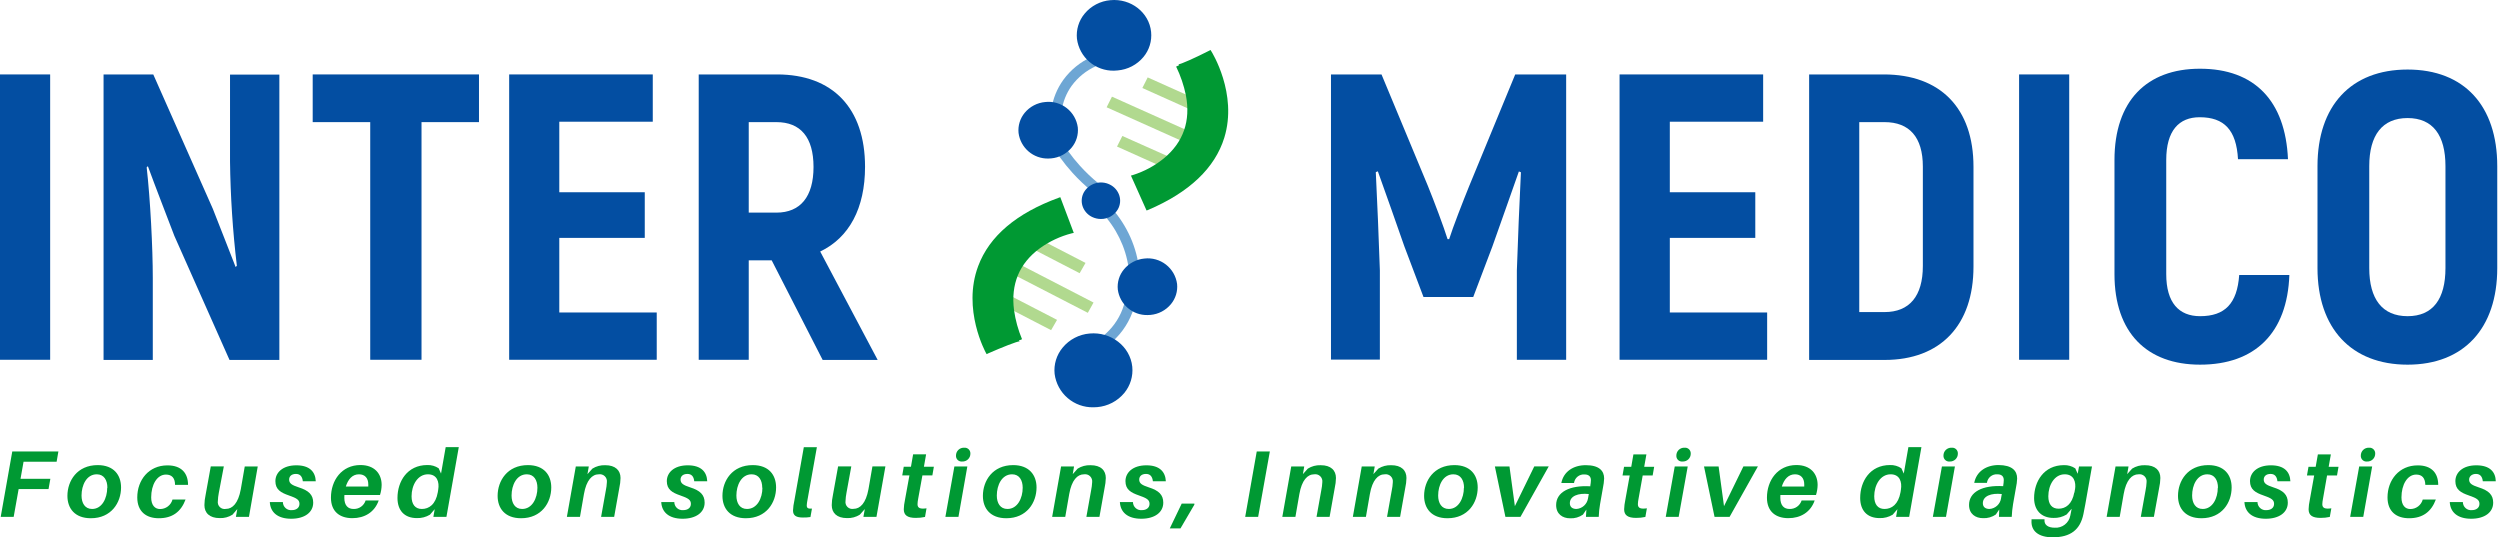 <svg width="335" height="72" viewBox="0 0 335 72" fill="none" xmlns="http://www.w3.org/2000/svg">
<path d="M0 9.974H6.721V48.209H0V9.974Z" fill="#034EA2"/>
<path d="M13.877 9.974H20.538L28.514 27.969C29.499 30.425 30.644 33.43 31.574 35.78L31.739 35.615C31.187 30.974 30.881 26.307 30.823 21.633V9.997H37.434V48.232H30.754L23.364 31.607C22.219 28.601 20.854 25.106 19.814 22.265L19.654 22.43C20.144 26.741 20.474 33.242 20.474 37.233V48.228H13.877V9.974Z" fill="#034EA2"/>
<path d="M64.184 16.365H56.483V48.209H49.611V16.365H41.901V9.974H64.184V16.365Z" fill="#034EA2"/>
<path d="M88.002 41.873V48.209H68.229V9.974H87.471V16.31H74.945V25.761H86.398V31.877H74.945V41.873H88.002Z" fill="#034EA2"/>
<path d="M103.405 34.882H100.331V48.209H93.628V9.974H104.115C111.601 9.974 115.916 14.509 115.916 22.343C115.916 27.914 113.786 31.845 109.906 33.705L117.607 48.232H110.236L103.405 34.882ZM100.331 28.491H104.042C107.249 28.491 109.012 26.361 109.012 22.375C109.012 18.39 107.267 16.365 104.042 16.365H100.331V28.491Z" fill="#034EA2"/>
<path d="M209.865 9.974V48.209H203.259V36.248C203.42 31.767 203.584 27.396 203.804 23.085L203.529 22.975C202.439 26.141 201.179 29.582 199.979 33.027L197.413 39.798H190.748L188.182 33.008C186.977 29.563 185.777 26.137 184.632 22.957L184.357 23.067C184.577 27.378 184.742 31.772 184.902 36.229V48.191H178.351V9.974H185.122L191.348 24.941C192.168 26.961 193.478 30.438 193.973 32.042H194.188C194.683 30.457 196.048 26.961 196.868 24.941L203.039 9.974H209.865Z" fill="#034EA2"/>
<path d="M236.798 41.873V48.209H217.021V9.974H236.262V16.31H223.755V25.761H235.209V31.877H223.755V41.873H236.798Z" fill="#034EA2"/>
<path d="M242.424 9.974H252.43C260.021 9.974 264.447 14.509 264.447 22.343V35.725C264.447 43.591 260.021 48.232 252.535 48.232H242.424V9.974ZM252.531 41.818C255.861 41.818 257.662 39.688 257.662 35.647V22.32C257.662 18.385 255.861 16.365 252.531 16.365H249.141V41.818H252.531Z" fill="#034EA2"/>
<path d="M270.558 9.974H277.275V48.209H270.558V9.974Z" fill="#034EA2"/>
<path d="M283.34 36.738V21.445C283.34 13.524 287.656 9.209 294.794 9.209C302.124 9.209 306.247 13.524 306.59 21.335H299.893C299.673 17.405 298.033 15.71 294.757 15.71C291.972 15.71 290.276 17.51 290.276 21.445V36.738C290.276 40.563 291.972 42.368 294.812 42.368C298.143 42.368 299.783 40.673 300.053 36.848H306.774C306.499 44.604 302.192 48.864 294.812 48.864C287.706 48.864 283.34 44.604 283.34 36.738Z" fill="#034EA2"/>
<path d="M310.544 35.922V22.265C310.544 14.18 315.02 9.319 322.616 9.319C330.211 9.319 334.632 14.18 334.632 22.265V35.922C334.632 44.004 330.152 48.865 322.616 48.865C315.079 48.865 310.544 44.004 310.544 35.922ZM327.692 35.922V22.265C327.692 18.115 326.001 15.82 322.616 15.82C319.23 15.82 317.48 18.11 317.48 22.265V35.922C317.48 40.073 319.225 42.368 322.616 42.368C326.006 42.368 327.692 40.073 327.692 35.922Z" fill="#034EA2"/>
<path d="M153.831 10.789L153.387 11.678L159.31 14.331L159.384 13.13L153.895 10.67L153.831 10.789Z" fill="#B1D98F"/>
<path d="M159.521 14.683L153.075 11.793L153.79 10.372L159.622 12.988L159.521 14.683ZM153.698 11.573L159.104 13.992L159.146 13.277L154.001 10.986L153.698 11.573Z" fill="#B1D98F"/>
<path d="M150.056 19.407L150.501 18.518L156.424 21.175L155.485 21.991L149.992 19.53L150.056 19.407Z" fill="#B1D98F"/>
<path d="M155.526 22.261L149.681 19.64L150.395 18.22L156.846 21.097L155.526 22.261ZM150.308 19.416L155.444 21.706L156.003 21.221L150.606 18.806L150.308 19.416Z" fill="#B1D98F"/>
<path d="M158.632 17.515L149.122 13.254L148.613 14.262L158.371 18.637L158.632 17.515Z" fill="#B1D98F"/>
<path d="M158.513 18.958L148.288 14.376L149.003 12.952L158.889 17.386L158.513 18.958ZM148.893 14.152L158.179 18.316L158.335 17.647L149.195 13.552L148.893 14.152Z" fill="#B1D98F"/>
<path d="M140.825 43.821L141.324 42.955L135.575 39.981L135.424 41.182L140.756 43.935L140.825 43.821Z" fill="#B1D98F"/>
<path d="M140.848 44.242L135.181 41.31L135.387 39.629L141.645 42.863L140.848 44.242ZM135.671 41.035L140.669 43.619L141.008 43.037L135.758 40.339L135.671 41.035Z" fill="#B1D98F"/>
<path d="M145.086 35.441L144.586 36.303L138.832 33.334L139.822 32.569L145.15 35.327L145.086 35.441Z" fill="#B1D98F"/>
<path d="M144.673 36.609L138.41 33.37L139.785 32.298L145.461 35.23L144.673 36.609ZM139.272 33.293L144.513 36L144.847 35.418L139.858 32.839L139.272 33.293Z" fill="#B1D98F"/>
<path d="M136.441 36.843L145.681 41.617L146.249 40.632L136.775 35.734L136.441 36.843Z" fill="#B1D98F"/>
<path d="M145.768 41.919L136.147 36.958L136.605 35.409L146.533 40.54L145.768 41.919ZM136.715 36.724L145.589 41.305L145.928 40.719L136.912 36.06L136.715 36.724Z" fill="#B1D98F"/>
<path d="M142.254 14.885L140.88 14.697C141.082 13.253 141.634 11.88 142.488 10.697C143.461 9.364 144.763 8.305 146.267 7.623L146.84 8.87C145.553 9.454 144.437 10.36 143.601 11.499C142.883 12.501 142.421 13.663 142.254 14.885Z" fill="#6EA6D4"/>
<path d="M146.276 25.596C145.368 24.851 144.515 24.041 143.725 23.172C142.513 21.837 141.457 20.367 140.577 18.793L141.778 18.124C142.604 19.607 143.599 20.991 144.742 22.247C145.488 23.068 146.294 23.834 147.151 24.538L146.276 25.596Z" fill="#6EA6D4"/>
<path d="M151.339 37.008C151.264 35.578 150.954 34.169 150.423 32.839C149.903 31.534 149.186 30.317 148.297 29.229L149.36 28.358C150.339 29.555 151.128 30.895 151.701 32.33C152.287 33.8 152.63 35.355 152.718 36.935L151.339 37.008Z" fill="#6EA6D4"/>
<path d="M146.391 47.517L145.819 46.267C147.029 45.715 148.103 44.905 148.966 43.894C149.967 42.712 150.623 41.278 150.863 39.748L152.237 39.958C151.957 41.737 151.193 43.404 150.029 44.778C149.03 45.945 147.789 46.88 146.391 47.517Z" fill="#6EA6D4"/>
<path d="M149.282 9.241C151.911 9.241 154.042 7.227 154.042 4.742C154.042 2.257 151.911 0.243 149.282 0.243C146.653 0.243 144.522 2.257 144.522 4.742C144.522 7.227 146.653 9.241 149.282 9.241Z" fill="#034EA2"/>
<path d="M149.282 9.47C148.072 9.497 146.896 9.076 145.978 8.288C145.06 7.499 144.467 6.4 144.311 5.2C144.249 4.599 144.307 3.991 144.484 3.413C144.66 2.834 144.95 2.297 145.337 1.833C145.765 1.316 146.292 0.889 146.886 0.579C147.481 0.268 148.132 0.079 148.801 0.023C151.549 -0.233 153.982 1.672 154.248 4.27C154.31 4.871 154.251 5.479 154.075 6.057C153.899 6.636 153.609 7.173 153.222 7.637C152.794 8.152 152.268 8.576 151.675 8.885C151.082 9.194 150.434 9.382 149.767 9.438C149.607 9.461 149.442 9.47 149.282 9.47ZM149.282 0.468C149.135 0.468 148.988 0.468 148.824 0.49C148.217 0.541 147.627 0.711 147.088 0.992C146.548 1.273 146.07 1.658 145.681 2.126C145.335 2.545 145.075 3.028 144.918 3.548C144.761 4.068 144.709 4.614 144.764 5.154C145.007 7.5 147.229 9.218 149.717 8.993C150.323 8.942 150.914 8.771 151.453 8.49C151.993 8.208 152.471 7.822 152.86 7.353C153.207 6.935 153.467 6.452 153.624 5.932C153.782 5.412 153.833 4.865 153.776 4.325C153.628 3.246 153.089 2.258 152.262 1.55C151.434 0.841 150.375 0.461 149.286 0.481L149.282 0.468Z" fill="#034EA2"/>
<path d="M140.467 21.01C142.55 21.01 144.238 19.414 144.238 17.446C144.238 15.477 142.55 13.882 140.467 13.882C138.385 13.882 136.697 15.477 136.697 17.446C136.697 19.414 138.385 21.01 140.467 21.01Z" fill="#034EA2"/>
<path d="M140.468 21.244C139.498 21.263 138.556 20.924 137.822 20.292C137.087 19.659 136.612 18.778 136.486 17.817C136.438 17.334 136.486 16.847 136.628 16.383C136.769 15.919 137.002 15.488 137.311 15.114C137.651 14.704 138.069 14.365 138.541 14.117C139.013 13.869 139.529 13.717 140.06 13.671C141.088 13.554 142.122 13.845 142.938 14.481C143.754 15.118 144.289 16.049 144.426 17.075C144.474 17.557 144.426 18.045 144.285 18.509C144.143 18.973 143.911 19.404 143.601 19.778C143.262 20.189 142.844 20.529 142.372 20.777C141.9 21.026 141.384 21.178 140.852 21.225C140.729 21.235 140.596 21.244 140.468 21.244ZM140.468 14.111C140.353 14.111 140.234 14.111 140.119 14.111C139.646 14.149 139.184 14.282 138.763 14.502C138.341 14.721 137.967 15.023 137.664 15.389C137.392 15.716 137.188 16.094 137.064 16.5C136.94 16.907 136.898 17.334 136.94 17.757C137.063 18.665 137.538 19.487 138.262 20.048C138.987 20.608 139.902 20.862 140.811 20.753C141.285 20.714 141.746 20.581 142.168 20.362C142.589 20.142 142.963 19.841 143.267 19.475C143.538 19.148 143.742 18.77 143.867 18.364C143.991 17.957 144.033 17.53 143.991 17.107C143.874 16.263 143.451 15.491 142.802 14.938C142.153 14.386 141.324 14.091 140.472 14.111H140.468Z" fill="#034EA2"/>
<path d="M153.767 41.988C155.85 41.988 157.538 40.392 157.538 38.424C157.538 36.455 155.85 34.859 153.767 34.859C151.685 34.859 149.997 36.455 149.997 38.424C149.997 40.392 151.685 41.988 153.767 41.988Z" fill="#034EA2"/>
<path d="M153.763 42.217C152.795 42.236 151.854 41.898 151.12 41.267C150.386 40.635 149.911 39.755 149.786 38.795C149.736 38.312 149.784 37.824 149.925 37.36C150.067 36.896 150.3 36.465 150.611 36.092C150.951 35.681 151.369 35.342 151.84 35.093C152.312 34.845 152.828 34.692 153.359 34.644C154.389 34.527 155.424 34.819 156.241 35.456C157.058 36.093 157.593 37.026 157.73 38.053C157.778 38.535 157.73 39.023 157.589 39.487C157.447 39.951 157.215 40.382 156.905 40.756C156.566 41.166 156.148 41.505 155.676 41.753C155.204 42.001 154.687 42.152 154.157 42.199C154.026 42.212 153.894 42.218 153.763 42.217ZM153.763 35.084C153.647 35.077 153.53 35.077 153.414 35.084C152.941 35.123 152.48 35.257 152.058 35.476C151.636 35.695 151.263 35.997 150.959 36.362C150.688 36.689 150.484 37.066 150.36 37.472C150.236 37.877 150.193 38.304 150.235 38.726C150.36 39.633 150.835 40.456 151.558 41.017C152.282 41.577 153.197 41.833 154.106 41.727C154.58 41.688 155.042 41.554 155.464 41.334C155.886 41.114 156.259 40.811 156.562 40.444C156.836 40.119 157.041 39.742 157.166 39.336C157.29 38.93 157.331 38.503 157.286 38.08C157.169 37.236 156.746 36.464 156.097 35.912C155.448 35.359 154.619 35.065 153.767 35.084H153.763Z" fill="#034EA2"/>
<path d="M147.527 29.091C148.823 29.091 149.873 28.099 149.873 26.874C149.873 25.649 148.823 24.657 147.527 24.657C146.232 24.657 145.182 25.649 145.182 26.874C145.182 28.099 146.232 29.091 147.527 29.091Z" fill="#034EA2"/>
<path d="M147.518 29.344C147.107 29.342 146.702 29.248 146.332 29.069C146.03 28.922 145.761 28.716 145.541 28.462C145.321 28.209 145.155 27.913 145.053 27.593C144.959 27.291 144.927 26.973 144.96 26.657C144.993 26.342 145.09 26.037 145.246 25.761C145.585 25.181 146.132 24.752 146.776 24.561C147.42 24.37 148.113 24.43 148.714 24.73C149.016 24.877 149.285 25.083 149.505 25.336C149.724 25.59 149.89 25.886 149.992 26.205C150.087 26.508 150.118 26.826 150.085 27.142C150.052 27.457 149.955 27.762 149.8 28.038C149.57 28.439 149.237 28.771 148.836 29.001C148.435 29.23 147.98 29.349 147.518 29.344ZM147.518 24.909C147.139 24.905 146.765 25.001 146.435 25.189C146.105 25.376 145.83 25.648 145.64 25.976C145.516 26.2 145.438 26.446 145.411 26.7C145.384 26.955 145.409 27.212 145.484 27.456C145.568 27.717 145.703 27.957 145.883 28.164C146.062 28.37 146.282 28.538 146.529 28.656C147.024 28.905 147.596 28.957 148.129 28.8C148.661 28.644 149.114 28.291 149.396 27.813C149.521 27.591 149.599 27.345 149.625 27.091C149.651 26.838 149.624 26.581 149.548 26.338C149.466 26.077 149.331 25.835 149.151 25.629C148.971 25.422 148.751 25.255 148.503 25.138C148.199 24.978 147.862 24.892 147.518 24.886V24.909Z" fill="#034EA2"/>
<path d="M146.519 54.348C149.28 54.348 151.518 52.231 151.518 49.62C151.518 47.009 149.28 44.892 146.519 44.892C143.759 44.892 141.521 47.009 141.521 49.62C141.521 52.231 143.759 54.348 146.519 54.348Z" fill="#034EA2"/>
<path d="M146.515 54.578C145.25 54.604 144.02 54.162 143.061 53.337C142.102 52.511 141.482 51.361 141.32 50.106C141.254 49.476 141.315 48.839 141.5 48.233C141.685 47.627 141.99 47.065 142.396 46.578C142.842 46.038 143.392 45.593 144.013 45.269C144.633 44.945 145.313 44.748 146.011 44.691C148.879 44.43 151.44 46.418 151.724 49.135C151.788 49.766 151.725 50.403 151.54 51.009C151.355 51.615 151.052 52.179 150.647 52.667C150.199 53.206 149.648 53.65 149.027 53.974C148.406 54.297 147.726 54.495 147.028 54.555C146.859 54.568 146.684 54.578 146.515 54.578ZM146.515 45.122C146.359 45.122 146.203 45.122 146.057 45.145C145.42 45.198 144.799 45.378 144.232 45.674C143.665 45.969 143.162 46.375 142.754 46.867C142.385 47.309 142.109 47.821 141.941 48.372C141.773 48.923 141.718 49.501 141.778 50.074C142.034 52.539 144.371 54.353 146.991 54.11C147.629 54.058 148.25 53.878 148.817 53.582C149.384 53.286 149.887 52.88 150.295 52.388C150.664 51.946 150.942 51.435 151.109 50.884C151.277 50.333 151.332 49.753 151.27 49.181C151.118 48.038 150.55 46.992 149.674 46.243C148.798 45.494 147.676 45.095 146.524 45.122H146.515Z" fill="#034EA2"/>
<path d="M151.861 23.681C151.861 23.681 160.763 21.244 159.132 12.709C158.857 11.364 158.412 10.06 157.808 8.828C157.941 9.117 162.128 6.996 162.128 6.996C162.128 6.996 170.855 20.625 153.753 27.919L151.861 23.681Z" fill="#009933"/>
<path d="M153.639 28.207L151.545 23.53L151.802 23.456C153.324 22.98 154.74 22.216 155.975 21.207C158.577 19.045 159.567 16.2 158.907 12.755C158.634 11.428 158.196 10.141 157.602 8.925L158.019 8.728C158.006 8.7 157.987 8.677 157.963 8.659C157.939 8.642 157.911 8.63 157.881 8.627C158.206 8.627 160.236 7.71 162.027 6.794L162.21 6.698L162.32 6.877C162.357 6.932 165.88 12.535 164.057 18.449C162.801 22.522 159.365 25.779 153.845 28.134L153.639 28.207ZM152.177 23.818L153.872 27.607C159.141 25.316 162.417 22.187 163.617 18.298C165.202 13.167 162.609 8.269 162.041 7.303C160.789 7.978 159.489 8.56 158.151 9.044C158.697 10.205 159.101 11.428 159.356 12.686C160.85 20.483 153.639 23.328 152.177 23.818Z" fill="#009933"/>
<path d="M143.578 31.057C143.578 31.057 134.544 33.004 135.653 41.594C135.846 42.951 136.211 44.278 136.738 45.543C136.624 45.245 132.313 47.147 132.313 47.147C132.313 47.147 124.428 33.064 141.934 26.714L143.578 31.057Z" fill="#009933"/>
<path d="M132.212 47.458L132.111 47.279C132.079 47.22 128.904 41.456 131.075 35.661C132.569 31.648 136.197 28.569 141.869 26.498L142.08 26.421L143.885 31.208L143.628 31.263C142.078 31.659 140.617 32.344 139.322 33.283C136.573 35.304 135.432 38.089 135.881 41.566C136.071 42.903 136.431 44.211 136.953 45.456L136.527 45.625C136.537 45.653 136.554 45.678 136.577 45.697C136.599 45.717 136.626 45.73 136.655 45.735C136.298 45.735 134.237 46.551 132.418 47.353L132.212 47.458ZM141.832 27.025C136.417 29.032 132.949 31.991 131.52 35.821C129.651 40.861 131.928 45.859 132.436 46.872C133.726 46.264 135.06 45.754 136.426 45.346C135.952 44.156 135.623 42.913 135.446 41.644C134.429 33.755 141.805 31.309 143.294 30.901L141.832 27.025Z" fill="#009933"/>
<path d="M2.749 64.162H6.748L6.505 65.536H2.497L1.833 69.256H0.096L1.645 60.496H7.825L7.587 61.871H3.157L2.749 64.162Z" fill="#009933"/>
<path d="M16.222 65.321C16.222 67.341 14.926 69.444 12.172 69.444C10.024 69.444 9.034 68.124 9.034 66.448C9.034 64.432 10.331 62.324 13.098 62.324C15.242 62.329 16.222 63.648 16.222 65.321ZM14.39 65.362C14.39 64.345 13.932 63.557 12.97 63.557C11.595 63.557 10.926 65.004 10.926 66.402C10.926 67.419 11.384 68.202 12.347 68.202C13.671 68.202 14.367 66.759 14.367 65.362H14.39Z" fill="#009933"/>
<path d="M25.197 64.968H23.456C23.456 64.029 22.998 63.593 22.238 63.593C21.047 63.593 20.259 64.94 20.259 66.654C20.259 67.707 20.767 68.211 21.441 68.211C21.822 68.214 22.194 68.09 22.497 67.859C22.801 67.627 23.019 67.302 23.117 66.933H24.867C24.244 68.596 23.09 69.444 21.276 69.444C19.613 69.444 18.394 68.569 18.394 66.654C18.394 64.331 19.929 62.361 22.43 62.361C24.336 62.352 25.197 63.433 25.197 64.968Z" fill="#009933"/>
<path d="M33.361 69.256H31.611L31.799 68.216L31.153 68.967C30.641 69.29 30.044 69.45 29.439 69.425C28.065 69.425 27.392 68.715 27.392 67.689C27.397 67.236 27.449 66.785 27.547 66.342L28.244 62.494H29.994L29.32 66.044C29.248 66.408 29.205 66.778 29.192 67.148C29.169 67.294 29.181 67.444 29.227 67.584C29.274 67.724 29.354 67.85 29.46 67.953C29.566 68.055 29.695 68.131 29.837 68.173C29.979 68.215 30.128 68.222 30.273 68.193C31.148 68.193 31.922 67.442 32.266 65.563L32.797 62.503H34.538L33.361 69.256Z" fill="#009933"/>
<path d="M42.313 64.487H40.577C40.513 63.864 40.219 63.506 39.66 63.506C39.037 63.506 38.744 63.85 38.744 64.258C38.744 64.775 39.102 65.004 40.041 65.311C41.36 65.728 41.969 66.301 41.969 67.355C41.969 68.674 40.801 69.512 39.024 69.512C37.145 69.512 36.22 68.596 36.156 67.277H37.906C37.906 67.43 37.939 67.581 38.001 67.721C38.064 67.86 38.155 67.985 38.27 68.087C38.384 68.189 38.518 68.266 38.664 68.312C38.809 68.359 38.963 68.375 39.115 68.358C39.697 68.358 40.128 68.051 40.128 67.519C40.128 66.988 39.784 66.759 38.708 66.388C37.631 66.017 36.903 65.6 36.903 64.473C36.903 63.346 37.855 62.352 39.711 62.352C41.516 62.352 42.263 63.245 42.313 64.487Z" fill="#009933"/>
<path d="M46.138 66.681C46.138 67.772 46.656 68.202 47.38 68.202C47.736 68.215 48.087 68.11 48.378 67.904C48.67 67.698 48.885 67.402 48.992 67.061H50.747C50.197 68.637 48.855 69.434 47.215 69.434C45.575 69.434 44.347 68.596 44.347 66.686C44.347 64.363 45.795 62.315 48.296 62.315C50.188 62.315 51.141 63.483 51.141 64.981C51.133 65.439 51.059 65.892 50.921 66.328H46.152L46.138 66.681ZM46.34 65.197H49.35C49.356 65.099 49.356 65.001 49.35 64.904C49.35 64.065 48.892 63.557 48.104 63.557C47.187 63.557 46.633 64.258 46.34 65.197Z" fill="#009933"/>
<path d="M59.823 69.256H58.073L58.251 68.23L57.615 68.967C57.087 69.285 56.48 69.444 55.864 69.425C54.174 69.425 53.262 68.385 53.262 66.722C53.262 64.514 54.568 62.315 57.262 62.315C57.802 62.297 58.334 62.449 58.783 62.75L59.099 63.46L59.722 59.919H61.477L59.823 69.256ZM58.719 65.627C58.897 64.574 58.568 63.557 57.344 63.557C55.97 63.557 55.15 64.99 55.15 66.502C55.15 67.593 55.645 68.202 56.524 68.202C57.491 68.202 58.38 67.593 58.668 65.957L58.719 65.627Z" fill="#009933"/>
<path d="M73.869 65.321C73.869 67.341 72.573 69.444 69.819 69.444C67.675 69.444 66.681 68.124 66.681 66.448C66.681 64.432 67.978 62.324 70.745 62.324C72.889 62.329 73.869 63.648 73.869 65.321ZM72.014 65.362C72.014 64.345 71.555 63.557 70.594 63.557C69.219 63.557 68.55 65.004 68.55 66.402C68.55 67.419 69.008 68.202 69.97 68.202C71.317 68.202 72.014 66.759 72.014 65.362Z" fill="#009933"/>
<path d="M83.151 64.051C83.141 64.505 83.086 64.956 82.986 65.398L82.299 69.256H80.548L81.181 65.715C81.259 65.351 81.306 64.982 81.323 64.61C81.341 64.464 81.325 64.316 81.276 64.177C81.227 64.039 81.146 63.913 81.041 63.811C80.935 63.709 80.807 63.633 80.666 63.589C80.526 63.544 80.378 63.533 80.232 63.557C79.353 63.557 78.579 64.322 78.249 66.2L77.717 69.256H75.963L77.158 62.503H78.899L78.721 63.534L79.38 62.796C79.892 62.475 80.489 62.315 81.094 62.338C82.463 62.329 83.151 63.039 83.151 64.051Z" fill="#009933"/>
<path d="M94.769 64.487H93.028C92.968 63.864 92.675 63.506 92.112 63.506C91.489 63.506 91.195 63.85 91.195 64.258C91.195 64.775 91.553 65.004 92.492 65.311C93.811 65.728 94.421 66.301 94.421 67.355C94.421 68.674 93.252 69.512 91.475 69.512C89.596 69.512 88.671 68.596 88.607 67.277H90.357C90.357 67.429 90.39 67.58 90.452 67.719C90.514 67.859 90.605 67.983 90.719 68.085C90.833 68.187 90.966 68.264 91.111 68.311C91.257 68.358 91.41 68.374 91.562 68.358C92.148 68.358 92.579 68.051 92.579 67.519C92.579 66.988 92.235 66.759 91.159 66.388C90.082 66.017 89.354 65.6 89.354 64.473C89.354 63.346 90.306 62.352 92.162 62.352C93.967 62.352 94.718 63.245 94.769 64.487Z" fill="#009933"/>
<path d="M103.996 65.321C103.996 67.341 102.699 69.444 99.946 69.444C97.802 69.444 96.808 68.124 96.808 66.448C96.808 64.432 98.104 62.324 100.871 62.324C103.033 62.329 103.996 63.648 103.996 65.321ZM102.14 65.362C102.14 64.345 101.682 63.557 100.72 63.557C99.346 63.557 98.677 65.004 98.677 66.402C98.677 67.419 99.135 68.202 100.097 68.202C101.462 68.202 102.163 66.759 102.163 65.362H102.14Z" fill="#009933"/>
<path d="M108.192 67.048C108.147 67.27 108.118 67.495 108.105 67.721C108.105 68.115 108.307 68.179 108.802 68.152L108.6 69.283C108.263 69.333 107.923 69.354 107.583 69.347C106.717 69.347 106.264 69.105 106.264 68.408C106.283 67.964 106.342 67.522 106.442 67.089L107.711 59.928H109.461L108.192 67.048Z" fill="#009933"/>
<path d="M117.447 69.256H115.697L115.884 68.216L115.215 68.967C114.702 69.291 114.103 69.45 113.497 69.425C112.123 69.425 111.454 68.715 111.454 67.689C111.46 67.236 111.512 66.785 111.61 66.342L112.306 62.494H114.075L113.429 66.035C113.356 66.399 113.313 66.769 113.3 67.139C113.277 67.285 113.289 67.434 113.336 67.574C113.383 67.715 113.462 67.841 113.569 67.944C113.675 68.046 113.804 68.122 113.946 68.163C114.087 68.205 114.237 68.212 114.382 68.184C115.257 68.184 116.031 67.433 116.375 65.554L116.906 62.494H118.647L117.447 69.256Z" fill="#009933"/>
<path d="M123.035 66.832C122.985 67.075 122.956 67.322 122.948 67.57C122.948 68.101 123.329 68.23 124.153 68.115L123.952 69.27C123.542 69.359 123.124 69.403 122.706 69.398C121.588 69.398 121.107 69.031 121.107 68.243C121.12 67.837 121.171 67.432 121.258 67.034L121.863 63.703H120.901L121.102 62.544H122.069L122.357 60.881H124.098L123.805 62.544H125.138L124.937 63.703H123.603L123.035 66.832Z" fill="#009933"/>
<path d="M126.683 69.256L127.888 62.503H129.624L128.433 69.256H126.683ZM130.032 60.776C130.035 60.919 130.009 61.061 129.955 61.194C129.901 61.326 129.82 61.446 129.718 61.546C129.616 61.646 129.494 61.724 129.36 61.775C129.227 61.827 129.084 61.85 128.941 61.843C128.832 61.856 128.722 61.845 128.618 61.811C128.514 61.776 128.418 61.72 128.338 61.645C128.259 61.569 128.196 61.478 128.155 61.376C128.115 61.274 128.097 61.165 128.103 61.055C128.1 60.913 128.127 60.771 128.181 60.639C128.235 60.507 128.316 60.388 128.418 60.288C128.52 60.188 128.642 60.111 128.775 60.06C128.908 60.009 129.051 59.986 129.193 59.992C129.301 59.981 129.411 59.993 129.514 60.028C129.617 60.063 129.711 60.119 129.791 60.193C129.87 60.267 129.933 60.358 129.974 60.458C130.016 60.559 130.035 60.667 130.032 60.776Z" fill="#009933"/>
<path d="M138.896 65.321C138.896 67.341 137.6 69.444 134.846 69.444C132.698 69.444 131.708 68.124 131.708 66.448C131.708 64.432 133.005 62.324 135.772 62.324C137.897 62.329 138.896 63.648 138.896 65.321ZM137.041 65.362C137.041 64.345 136.583 63.557 135.621 63.557C134.246 63.557 133.573 65.004 133.573 66.402C133.573 67.419 134.031 68.202 134.998 68.202C136.34 68.202 137.041 66.759 137.041 65.362Z" fill="#009933"/>
<path d="M148.178 64.052C148.166 64.505 148.111 64.956 148.013 65.398L147.326 69.256H145.576L146.208 65.715C146.284 65.351 146.331 64.981 146.35 64.61C146.367 64.464 146.35 64.316 146.301 64.177C146.251 64.039 146.17 63.913 146.064 63.811C145.958 63.709 145.83 63.633 145.689 63.589C145.549 63.545 145.4 63.534 145.255 63.557C144.38 63.557 143.606 64.322 143.276 66.2L142.744 69.256H140.99L142.185 62.503H143.922L143.748 63.534L144.407 62.796C144.919 62.474 145.516 62.314 146.121 62.338C147.518 62.329 148.178 63.039 148.178 64.052Z" fill="#009933"/>
<path d="M156.223 64.487H154.486C154.422 63.864 154.129 63.506 153.57 63.506C152.947 63.506 152.654 63.85 152.654 64.258C152.654 64.775 153.011 65.004 153.95 65.311C155.27 65.728 155.879 66.301 155.879 67.355C155.879 68.674 154.711 69.512 152.933 69.512C151.055 69.512 150.129 68.596 150.065 67.277H151.815C151.816 67.429 151.848 67.58 151.911 67.719C151.973 67.859 152.064 67.983 152.178 68.085C152.291 68.187 152.425 68.264 152.57 68.311C152.715 68.358 152.869 68.374 153.02 68.358C153.607 68.358 154.037 68.051 154.037 67.519C154.037 66.988 153.694 66.759 152.617 66.388C151.54 66.017 150.812 65.6 150.812 64.473C150.812 63.346 151.765 62.352 153.62 62.352C155.412 62.352 156.163 63.245 156.223 64.487Z" fill="#009933"/>
<path d="M158.183 70.809H156.75L158.348 67.483H160.048V67.62L158.183 70.809Z" fill="#009933"/>
<path d="M166.856 69.256L168.404 60.496H170.159L168.592 69.256H166.856Z" fill="#009933"/>
<path d="M179.019 64.051C179.01 64.505 178.955 64.956 178.854 65.398L178.167 69.256H176.417L177.049 65.715C177.127 65.351 177.175 64.982 177.191 64.61C177.209 64.464 177.193 64.316 177.145 64.177C177.096 64.039 177.015 63.913 176.909 63.811C176.803 63.709 176.675 63.633 176.535 63.589C176.395 63.544 176.246 63.533 176.101 63.557C175.221 63.557 174.447 64.322 174.117 66.2L173.586 69.256H171.831L173.027 62.503H174.768L174.589 63.534L175.249 62.796C175.761 62.475 176.358 62.315 176.962 62.338C178.346 62.329 179.019 63.039 179.019 64.051Z" fill="#009933"/>
<path d="M188.466 64.051C188.457 64.505 188.402 64.956 188.301 65.398L187.614 69.256H185.864L186.496 65.715C186.574 65.351 186.622 64.982 186.638 64.61C186.656 64.464 186.64 64.316 186.591 64.177C186.542 64.039 186.462 63.913 186.356 63.811C186.25 63.709 186.122 63.633 185.982 63.589C185.842 63.544 185.693 63.533 185.548 63.557C184.668 63.557 183.894 64.322 183.564 66.2L183.033 69.256H181.283L182.474 62.503H184.215L184.036 63.534L184.696 62.796C185.208 62.475 185.805 62.315 186.409 62.338C187.793 62.329 188.466 63.039 188.466 64.051Z" fill="#009933"/>
<path d="M198.013 65.321C198.013 67.341 196.721 69.444 193.963 69.444C191.819 69.444 190.83 68.124 190.83 66.448C190.83 64.432 192.126 62.324 194.893 62.324C197.038 62.329 198.013 63.648 198.013 65.321ZM196.181 65.362C196.181 64.345 195.723 63.557 194.756 63.557C193.382 63.557 192.713 65.004 192.713 66.402C192.713 67.419 193.171 68.202 194.138 68.202C195.462 68.202 196.162 66.759 196.162 65.362H196.181Z" fill="#009933"/>
<path d="M203.745 69.256H201.724L200.313 62.503H202.269L202.993 67.826L205.595 62.494H207.533L203.745 69.256Z" fill="#009933"/>
<path d="M214.955 64.116C214.936 64.543 214.881 64.967 214.79 65.385L214.41 67.543C214.31 68.109 214.251 68.681 214.231 69.256H212.518L212.573 68.285L212.114 68.958C211.614 69.309 211.011 69.483 210.401 69.453C209.384 69.453 208.523 68.885 208.523 67.675C208.523 65.948 210.314 65 213.104 65.165V65.064C213.149 64.825 213.176 64.583 213.182 64.34C213.182 63.919 212.953 63.575 212.33 63.575C211.993 63.549 211.658 63.653 211.396 63.866C211.133 64.079 210.962 64.385 210.919 64.72H209.219C209.512 63.199 210.832 62.334 212.481 62.334C214.268 62.329 214.955 63.076 214.955 64.116ZM212.797 66.768L212.898 66.2C211.473 66.044 210.36 66.466 210.36 67.428C210.36 67.95 210.713 68.202 211.249 68.202C211.631 68.173 211.992 68.016 212.273 67.756C212.554 67.495 212.739 67.147 212.797 66.768Z" fill="#009933"/>
<path d="M219.564 66.832C219.513 67.075 219.484 67.322 219.477 67.57C219.477 68.101 219.857 68.23 220.682 68.115L220.48 69.269C220.071 69.359 219.653 69.402 219.234 69.398C218.116 69.398 217.635 69.031 217.635 68.243C217.649 67.836 217.699 67.431 217.786 67.034L218.382 63.712H217.42L217.622 62.553H218.588L218.877 60.89H220.618L220.324 62.553H221.658L221.456 63.712H220.123L219.564 66.832Z" fill="#009933"/>
<path d="M223.211 69.256L224.415 62.503H226.156L224.942 69.256H223.211ZM226.56 60.776C226.563 60.919 226.537 61.061 226.483 61.194C226.429 61.326 226.348 61.446 226.246 61.546C226.144 61.646 226.022 61.724 225.888 61.775C225.755 61.827 225.612 61.85 225.469 61.843C225.36 61.856 225.25 61.845 225.146 61.811C225.042 61.776 224.946 61.72 224.866 61.645C224.787 61.569 224.724 61.478 224.683 61.376C224.643 61.274 224.625 61.165 224.631 61.055C224.628 60.913 224.655 60.771 224.709 60.639C224.763 60.507 224.844 60.388 224.946 60.288C225.048 60.188 225.17 60.111 225.303 60.06C225.436 60.009 225.579 59.986 225.721 59.992C225.829 59.981 225.939 59.993 226.042 60.028C226.145 60.063 226.239 60.119 226.319 60.193C226.398 60.267 226.461 60.358 226.502 60.458C226.544 60.559 226.563 60.667 226.56 60.776Z" fill="#009933"/>
<path d="M231.768 69.256H229.748L228.337 62.503H230.293L231.017 67.826L233.619 62.494H235.562L231.768 69.256Z" fill="#009933"/>
<path d="M238.562 66.681C238.562 67.772 239.08 68.202 239.804 68.202C240.16 68.213 240.51 68.108 240.801 67.902C241.092 67.696 241.308 67.401 241.417 67.061H243.167C242.621 68.637 241.275 69.434 239.639 69.434C238.003 69.434 236.771 68.596 236.771 66.686C236.771 64.363 238.219 62.315 240.72 62.315C242.608 62.315 243.561 63.483 243.561 64.981C243.554 65.439 243.481 65.892 243.345 66.328H238.572L238.562 66.681ZM238.764 65.197H241.769C241.776 65.099 241.776 65.001 241.769 64.904C241.769 64.065 241.311 63.557 240.528 63.557C239.625 63.557 239.057 64.258 238.764 65.197Z" fill="#009933"/>
<path d="M255.829 69.256H254.075L254.253 68.23L253.621 68.967C253.093 69.285 252.483 69.445 251.867 69.425C250.181 69.425 249.264 68.385 249.264 66.722C249.264 64.514 250.57 62.315 253.264 62.315C253.804 62.297 254.336 62.449 254.785 62.75L255.106 63.46L255.724 59.919H257.47L255.829 69.256ZM254.721 65.627C254.895 64.574 254.565 63.557 253.346 63.557C251.972 63.557 251.147 64.99 251.147 66.502C251.147 67.593 251.642 68.202 252.522 68.202C253.488 68.202 254.377 67.593 254.67 65.957L254.721 65.627Z" fill="#009933"/>
<path d="M259.004 69.256L260.218 62.503H261.959L260.763 69.256H259.004ZM262.353 60.776C262.356 60.919 262.33 61.061 262.276 61.194C262.222 61.326 262.142 61.446 262.04 61.546C261.937 61.646 261.816 61.724 261.682 61.775C261.548 61.827 261.406 61.85 261.263 61.843C261.154 61.855 261.044 61.844 260.94 61.809C260.836 61.775 260.741 61.718 260.662 61.643C260.582 61.568 260.519 61.477 260.479 61.375C260.438 61.274 260.419 61.165 260.424 61.055C260.422 60.912 260.448 60.77 260.503 60.638C260.557 60.506 260.639 60.386 260.741 60.286C260.844 60.187 260.966 60.109 261.1 60.059C261.234 60.008 261.376 59.986 261.519 59.992C261.627 59.981 261.736 59.993 261.839 60.028C261.942 60.063 262.036 60.119 262.115 60.193C262.195 60.268 262.257 60.358 262.298 60.459C262.339 60.559 262.358 60.667 262.353 60.776Z" fill="#009933"/>
<path d="M270.297 64.116C270.281 64.543 270.226 64.968 270.132 65.385L269.752 67.543C269.657 68.109 269.597 68.682 269.573 69.256H267.86L267.901 68.266L267.443 68.94C266.943 69.29 266.34 69.465 265.73 69.434C264.712 69.434 263.851 68.867 263.851 67.657C263.851 65.93 265.638 64.981 268.433 65.146V65.046C268.477 64.807 268.501 64.565 268.506 64.322C268.506 63.9 268.277 63.557 267.658 63.557C267.321 63.53 266.987 63.635 266.724 63.848C266.462 64.061 266.291 64.367 266.247 64.702H264.548C264.836 63.181 266.16 62.315 267.809 62.315C269.619 62.329 270.297 63.076 270.297 64.116ZM268.139 66.768L268.24 66.2C266.82 66.044 265.702 66.466 265.702 67.428C265.702 67.95 266.059 68.202 266.591 68.202C266.974 68.176 267.338 68.02 267.62 67.759C267.902 67.498 268.087 67.148 268.144 66.768H268.139Z" fill="#009933"/>
<path d="M279.432 67.57C279.359 67.987 279.254 68.509 279.18 68.876C278.75 70.983 277.453 72 275.057 72C273.192 72 272.111 71.175 272.226 69.709V69.581H273.962V69.696C273.925 70.319 274.42 70.713 275.337 70.713C275.823 70.745 276.305 70.597 276.689 70.297C277.074 69.997 277.334 69.566 277.421 69.086C277.471 68.83 277.536 68.555 277.586 68.262V68.184L276.926 68.944C276.398 69.264 275.789 69.424 275.172 69.402C273.486 69.402 272.569 68.321 272.569 66.736C272.569 64.528 273.88 62.329 276.569 62.329C277.109 62.31 277.641 62.463 278.09 62.764L278.411 63.488L278.589 62.508H280.326L279.432 67.57ZM277.962 65.957V66.072L278.049 65.563V65.627C278.223 64.574 277.893 63.557 276.674 63.557C275.3 63.557 274.475 64.991 274.475 66.502C274.475 67.593 274.97 68.165 275.85 68.165C276.78 68.165 277.668 67.593 277.962 65.957Z" fill="#009933"/>
<path d="M289.488 64.051C289.479 64.505 289.424 64.956 289.323 65.398L288.622 69.256H286.868L287.505 65.715C287.579 65.351 287.625 64.981 287.642 64.61C287.66 64.464 287.644 64.316 287.595 64.177C287.546 64.039 287.466 63.913 287.36 63.811C287.254 63.709 287.126 63.633 286.986 63.589C286.846 63.544 286.697 63.533 286.552 63.557C285.677 63.557 284.902 64.322 284.572 66.2L284.041 69.256H282.291L283.482 62.503H285.223L285.044 63.534L285.704 62.796C286.216 62.475 286.813 62.315 287.418 62.338C288.819 62.329 289.488 63.039 289.488 64.051Z" fill="#009933"/>
<path d="M299.04 65.321C299.04 67.341 297.744 69.444 294.99 69.444C292.842 69.444 291.852 68.124 291.852 66.448C291.852 64.432 293.149 62.324 295.916 62.324C298.06 62.329 299.04 63.648 299.04 65.321ZM297.208 65.362C297.208 64.345 296.749 63.557 295.787 63.557C294.413 63.557 293.744 65.004 293.744 66.402C293.744 67.419 294.202 68.202 295.164 68.202C296.488 68.202 297.185 66.759 297.185 65.362H297.208Z" fill="#009933"/>
<path d="M306.911 64.487H305.175C305.11 63.864 304.817 63.506 304.258 63.506C303.635 63.506 303.342 63.85 303.342 64.258C303.342 64.775 303.699 65.004 304.639 65.311C305.958 65.728 306.567 66.301 306.567 67.355C306.567 68.674 305.399 69.512 303.622 69.512C301.743 69.512 300.818 68.596 300.754 67.277H302.504C302.504 67.429 302.537 67.58 302.599 67.719C302.661 67.859 302.752 67.983 302.866 68.085C302.979 68.187 303.113 68.264 303.258 68.311C303.403 68.358 303.557 68.374 303.709 68.358C304.295 68.358 304.726 68.051 304.726 67.519C304.726 66.988 304.382 66.759 303.305 66.388C302.229 66.017 301.5 65.6 301.5 64.473C301.5 63.346 302.453 62.352 304.309 62.352C306.114 62.352 306.861 63.245 306.911 64.487Z" fill="#009933"/>
<path d="M311.281 66.832C311.23 67.075 311.199 67.322 311.19 67.57C311.19 68.101 311.575 68.23 312.399 68.115L312.193 69.269C311.785 69.359 311.369 69.402 310.952 69.398C309.834 69.398 309.353 69.031 309.353 68.243C309.366 67.836 309.417 67.431 309.504 67.034L310.099 63.712H309.133L309.339 62.553H310.301L310.594 60.89H312.335L312.042 62.553H313.361L313.16 63.712H311.827L311.281 66.832Z" fill="#009933"/>
<path d="M314.924 69.256L316.133 62.503H317.87L316.678 69.256H314.924ZM318.277 60.776C318.281 60.919 318.254 61.061 318.2 61.194C318.147 61.326 318.066 61.446 317.964 61.546C317.861 61.646 317.74 61.724 317.606 61.775C317.473 61.827 317.33 61.85 317.187 61.843C317.078 61.856 316.968 61.845 316.863 61.811C316.759 61.776 316.664 61.72 316.584 61.645C316.504 61.569 316.442 61.478 316.401 61.376C316.36 61.274 316.342 61.165 316.349 61.055C316.346 60.913 316.372 60.771 316.427 60.639C316.481 60.507 316.562 60.388 316.664 60.288C316.766 60.188 316.887 60.111 317.021 60.06C317.154 60.009 317.296 59.986 317.439 59.992C317.547 59.981 317.656 59.993 317.759 60.028C317.863 60.063 317.957 60.119 318.036 60.193C318.116 60.267 318.179 60.358 318.22 60.458C318.262 60.559 318.281 60.667 318.277 60.776Z" fill="#009933"/>
<path d="M326.721 64.968H324.994C324.966 64.029 324.535 63.593 323.775 63.593C322.584 63.593 321.796 64.94 321.796 66.654C321.796 67.707 322.304 68.211 322.973 68.211C323.355 68.214 323.726 68.09 324.03 67.859C324.333 67.627 324.552 67.302 324.65 66.933H326.405C325.782 68.596 324.627 69.444 322.808 69.444C321.145 69.444 319.927 68.569 319.927 66.654C319.927 64.331 321.466 62.361 323.967 62.361C325.869 62.352 326.721 63.433 326.721 64.968Z" fill="#009933"/>
<path d="M334.435 64.487H332.695C332.63 63.864 332.342 63.506 331.778 63.506C331.215 63.506 330.862 63.85 330.862 64.258C330.862 64.775 331.215 65.004 332.154 65.311C333.478 65.728 334.087 66.301 334.087 67.355C334.087 68.674 332.919 69.512 331.142 69.512C329.263 69.512 328.333 68.596 328.269 67.277H330.024C330.024 67.429 330.057 67.58 330.119 67.719C330.181 67.859 330.272 67.983 330.386 68.085C330.499 68.187 330.633 68.264 330.778 68.311C330.923 68.358 331.077 68.374 331.229 68.358C331.815 68.358 332.246 68.051 332.246 67.519C332.246 66.988 331.902 66.759 330.821 66.388C329.74 66.017 329.02 65.6 329.02 64.473C329.02 63.346 329.973 62.352 331.824 62.352C333.652 62.352 334.403 63.245 334.435 64.487Z" fill="#009933"/>
</svg>
